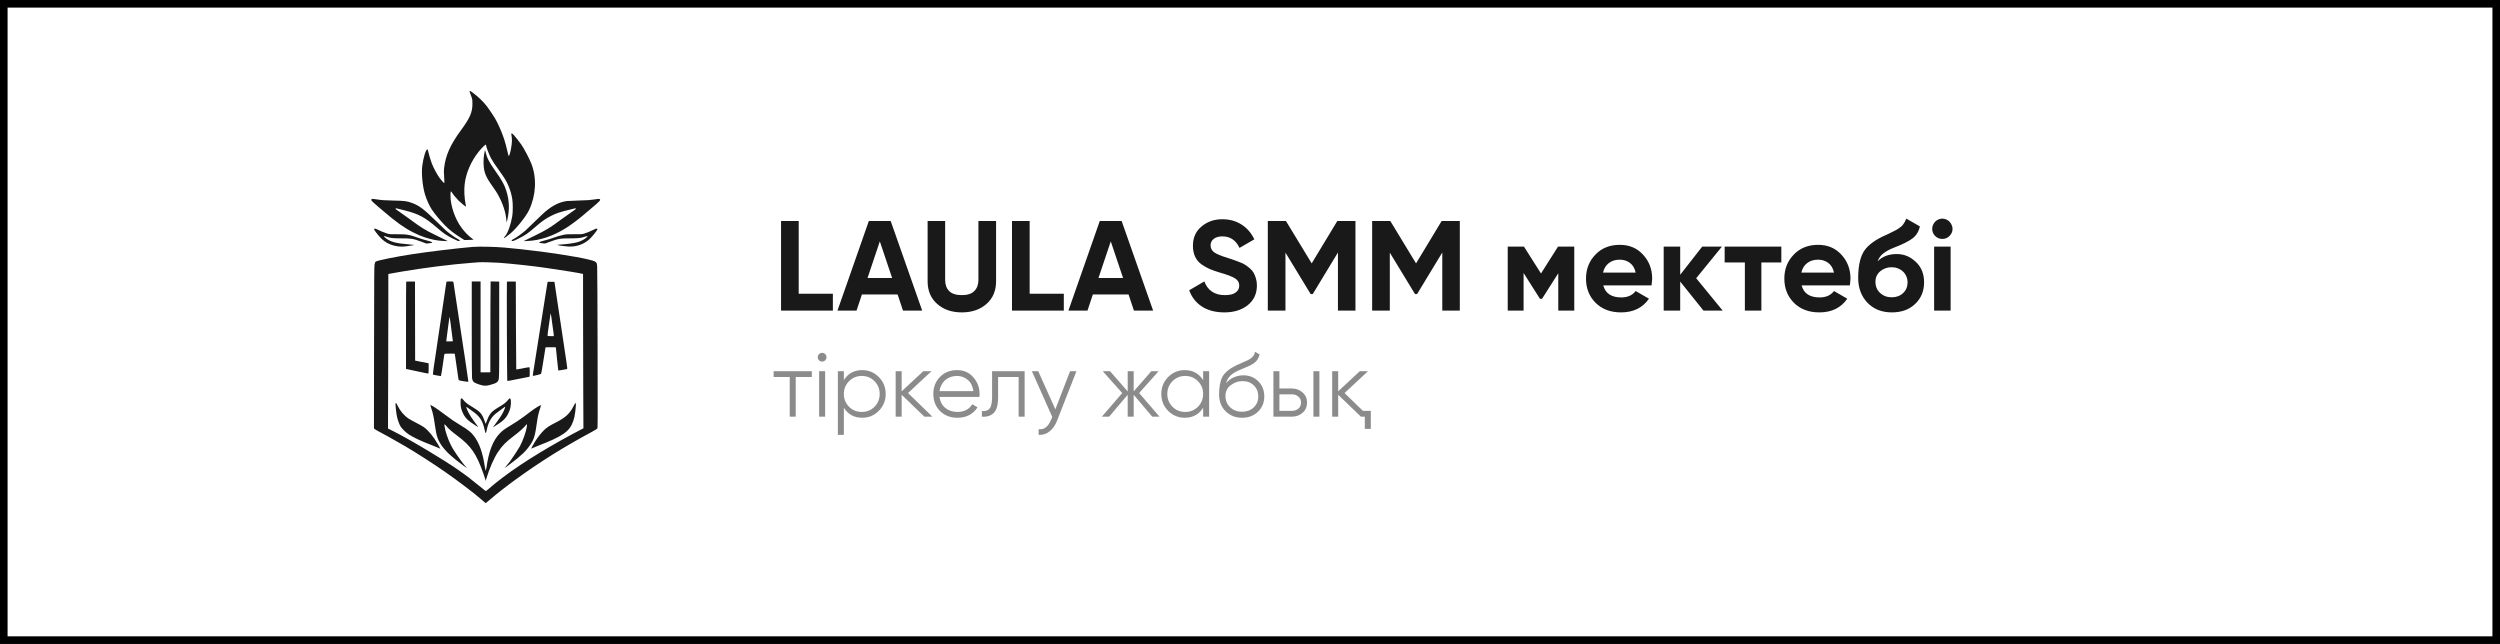 <?xml version="1.0" encoding="UTF-8"?> <svg xmlns="http://www.w3.org/2000/svg" width="330" height="85" viewBox="0 0 330 85" fill="none"><rect x="0" y="0" width="330" height="85" fill="#808080" stroke="none"/><rect x="0.5" y="0.5" width="329" height="84" fill="white" stroke="black"></rect><path d="M105.429 38.77H109.939V41H103.098V29.176H105.429V38.77ZM119.195 41L118.485 38.872H113.772L113.063 41H110.546L114.685 29.176H117.573L121.729 41H119.195ZM114.516 36.693H117.759L116.137 31.861L114.516 36.693ZM126.956 41.236C125.638 41.236 124.557 40.865 123.712 40.122C122.868 39.378 122.445 38.382 122.445 37.132V29.176H124.76V36.946C124.76 37.565 124.934 38.055 125.283 38.416C125.644 38.776 126.201 38.956 126.956 38.956C127.71 38.956 128.262 38.776 128.611 38.416C128.971 38.055 129.151 37.565 129.151 36.946V29.176H131.483V37.132C131.483 38.382 131.06 39.378 130.216 40.122C129.371 40.865 128.284 41.236 126.956 41.236ZM135.914 38.77H140.424V41H133.583V29.176H135.914V38.77ZM149.679 41L148.97 38.872H144.257L143.548 41H141.031L145.169 29.176H148.058L152.213 41H149.679ZM145 36.693H148.244L146.622 31.861L145 36.693ZM161.621 41.236C160.439 41.236 159.448 40.977 158.648 40.459C157.86 39.941 157.303 39.226 156.976 38.314L158.969 37.149C159.431 38.354 160.338 38.956 161.689 38.956C162.342 38.956 162.821 38.838 163.125 38.601C163.429 38.365 163.581 38.066 163.581 37.706C163.581 37.289 163.395 36.968 163.023 36.743C162.652 36.507 161.987 36.253 161.03 35.983C160.501 35.825 160.05 35.668 159.679 35.51C159.318 35.352 158.952 35.144 158.581 34.885C157.838 34.333 157.466 33.523 157.466 32.453C157.466 31.372 157.843 30.521 158.598 29.902C159.352 29.26 160.27 28.939 161.351 28.939C162.308 28.939 163.147 29.17 163.868 29.632C164.6 30.093 165.169 30.747 165.574 31.591L163.615 32.723C163.142 31.709 162.387 31.203 161.351 31.203C160.867 31.203 160.484 31.315 160.202 31.541C159.932 31.755 159.797 32.036 159.797 32.385C159.797 32.757 159.949 33.061 160.253 33.297C160.591 33.534 161.188 33.782 162.044 34.041L162.854 34.311C162.945 34.333 163.052 34.373 163.175 34.429C163.311 34.474 163.457 34.53 163.615 34.598C163.952 34.722 164.2 34.84 164.358 34.953C164.538 35.065 164.741 35.217 164.966 35.409C165.191 35.6 165.36 35.797 165.473 36C165.597 36.203 165.698 36.45 165.777 36.743C165.867 37.025 165.912 37.334 165.912 37.672C165.912 38.765 165.512 39.632 164.713 40.274C163.913 40.916 162.883 41.236 161.621 41.236ZM178.921 29.176V41H176.607V33.331L173.279 38.821H173.009L169.681 33.348V41H167.35V29.176H169.748L173.144 34.767L176.522 29.176H178.921ZM192.695 29.176V41H190.381V33.331L187.053 38.821H186.783L183.455 33.348V41H181.124V29.176H183.523L186.918 34.767L190.296 29.176H192.695ZM207.804 32.554V41H205.692V36.068L203.547 39.446H203.277L201.114 36.034V41H199.02V32.554H201.165L203.412 36.101L205.658 32.554H207.804ZM211.633 37.672C211.914 38.731 212.708 39.26 214.015 39.26C214.848 39.26 215.479 38.979 215.907 38.416L217.663 39.429C216.83 40.634 215.602 41.236 213.981 41.236C212.584 41.236 211.464 40.814 210.619 39.97C209.775 39.125 209.352 38.061 209.352 36.777C209.352 35.516 209.769 34.457 210.602 33.601C211.425 32.745 212.494 32.318 213.812 32.318C215.062 32.318 216.081 32.745 216.869 33.601C217.68 34.468 218.086 35.527 218.086 36.777C218.086 36.923 218.074 37.07 218.052 37.216C218.041 37.363 218.024 37.515 218.001 37.672H211.633ZM215.907 35.983C215.783 35.409 215.529 34.981 215.146 34.699C214.763 34.418 214.319 34.277 213.812 34.277C213.226 34.277 212.742 34.429 212.359 34.733C211.976 35.026 211.723 35.443 211.599 35.983H215.907ZM227.394 41H224.86L221.786 37.166V41H219.607V32.554H221.786V36.27L224.691 32.554H227.293L223.897 36.726L227.394 41ZM235.137 32.554V34.649H232.502V41H230.323V34.649H227.654V32.554H235.137ZM237.812 37.672C238.094 38.731 238.887 39.26 240.194 39.26C241.027 39.26 241.658 38.979 242.086 38.416L243.842 39.429C243.009 40.634 241.782 41.236 240.16 41.236C238.764 41.236 237.643 40.814 236.798 39.97C235.954 39.125 235.532 38.061 235.532 36.777C235.532 35.516 235.948 34.457 236.782 33.601C237.604 32.745 238.673 32.318 239.991 32.318C241.241 32.318 242.26 32.745 243.048 33.601C243.859 34.468 244.265 35.527 244.265 36.777C244.265 36.923 244.253 37.07 244.231 37.216C244.22 37.363 244.203 37.515 244.18 37.672H237.812ZM242.086 35.983C241.962 35.409 241.708 34.981 241.326 34.699C240.943 34.418 240.498 34.277 239.991 34.277C239.405 34.277 238.921 34.429 238.538 34.733C238.155 35.026 237.902 35.443 237.778 35.983H242.086ZM249.723 41.236C248.394 41.236 247.319 40.809 246.497 39.953C245.686 39.097 245.281 38.01 245.281 36.693C245.281 35.262 245.495 34.153 245.923 33.365C246.339 32.577 247.201 31.861 248.507 31.22C248.597 31.174 248.71 31.124 248.845 31.068C248.98 31 249.138 30.927 249.318 30.848L250.027 30.493C250.095 30.459 250.174 30.42 250.264 30.375C250.354 30.319 250.455 30.257 250.568 30.189C250.714 30.099 250.838 30.009 250.939 29.919C251.052 29.829 251.142 29.733 251.21 29.632C251.289 29.53 251.362 29.418 251.429 29.294C251.497 29.17 251.564 29.024 251.632 28.855L253.423 29.885C253.276 30.572 252.944 31.107 252.426 31.49C251.897 31.873 251.131 32.256 250.129 32.639C249.768 32.774 249.459 32.914 249.2 33.061C248.952 33.196 248.738 33.337 248.558 33.483C248.378 33.63 248.231 33.787 248.119 33.956C248.006 34.114 247.916 34.294 247.848 34.497C248.468 33.855 249.312 33.534 250.382 33.534C251.328 33.534 252.161 33.877 252.882 34.564C253.614 35.24 253.98 36.141 253.98 37.267C253.98 38.427 253.586 39.378 252.798 40.122C252.021 40.865 250.996 41.236 249.723 41.236ZM249.689 35.274C249.126 35.274 248.631 35.448 248.203 35.797C247.775 36.158 247.561 36.625 247.561 37.199C247.561 37.796 247.764 38.286 248.169 38.669C248.586 39.052 249.098 39.243 249.706 39.243C250.314 39.243 250.816 39.057 251.21 38.686C251.604 38.314 251.801 37.841 251.801 37.267C251.801 36.985 251.745 36.721 251.632 36.473C251.531 36.225 251.384 36.017 251.193 35.848C251.013 35.668 250.793 35.527 250.534 35.426C250.275 35.324 249.994 35.274 249.689 35.274ZM256.385 31.541C256.025 31.541 255.709 31.411 255.439 31.152C255.18 30.882 255.051 30.566 255.051 30.206C255.051 30.026 255.084 29.857 255.152 29.699C255.231 29.53 255.327 29.384 255.439 29.26C255.563 29.136 255.704 29.041 255.862 28.973C256.03 28.894 256.205 28.855 256.385 28.855C256.565 28.855 256.74 28.894 256.909 28.973C257.078 29.041 257.218 29.136 257.331 29.26C257.455 29.384 257.551 29.53 257.618 29.699C257.697 29.857 257.737 30.026 257.737 30.206C257.737 30.566 257.601 30.882 257.331 31.152C257.072 31.411 256.757 31.541 256.385 31.541ZM255.304 41V32.554H257.483V41H255.304Z" fill="#191919"></path><path opacity="0.5" d="M107.16 49V49.768H105.036V55H104.244V49.768H102.12V49H107.16ZM108.929 47.56C108.817 47.672 108.681 47.728 108.521 47.728C108.361 47.728 108.225 47.672 108.113 47.56C108.001 47.448 107.945 47.312 107.945 47.152C107.945 46.992 108.001 46.856 108.113 46.744C108.225 46.632 108.361 46.576 108.521 46.576C108.681 46.576 108.817 46.632 108.929 46.744C109.041 46.856 109.097 46.992 109.097 47.152C109.097 47.312 109.041 47.448 108.929 47.56ZM108.125 55V49H108.917V55H108.125ZM113.814 48.856C114.67 48.856 115.398 49.16 115.998 49.768C116.606 50.376 116.91 51.12 116.91 52C116.91 52.88 116.606 53.624 115.998 54.232C115.398 54.84 114.67 55.144 113.814 55.144C112.75 55.144 111.942 54.704 111.39 53.824V57.4H110.598V49H111.39V50.176C111.942 49.296 112.75 48.856 113.814 48.856ZM112.074 53.692C112.53 54.148 113.09 54.376 113.754 54.376C114.418 54.376 114.978 54.148 115.434 53.692C115.89 53.228 116.118 52.664 116.118 52C116.118 51.336 115.89 50.776 115.434 50.32C114.978 49.856 114.418 49.624 113.754 49.624C113.09 49.624 112.53 49.856 112.074 50.32C111.618 50.776 111.39 51.336 111.39 52C111.39 52.664 111.618 53.228 112.074 53.692ZM123.075 55H122.019L119.019 52.108V55H118.227V49H119.019V51.652L121.875 49H122.955L119.859 51.88L123.075 55ZM126.331 48.856C127.227 48.856 127.943 49.172 128.479 49.804C129.031 50.428 129.307 51.168 129.307 52.024C129.307 52.064 129.303 52.116 129.295 52.18C129.295 52.244 129.291 52.316 129.283 52.396H124.015C124.095 53.004 124.351 53.488 124.783 53.848C125.215 54.2 125.755 54.376 126.403 54.376C126.859 54.376 127.251 54.284 127.579 54.1C127.915 53.908 128.167 53.66 128.335 53.356L129.031 53.764C128.767 54.196 128.407 54.536 127.951 54.784C127.495 55.024 126.975 55.144 126.391 55.144C125.447 55.144 124.679 54.848 124.087 54.256C123.495 53.664 123.199 52.912 123.199 52C123.199 51.096 123.491 50.348 124.075 49.756C124.659 49.156 125.411 48.856 126.331 48.856ZM126.331 49.624C126.019 49.624 125.731 49.672 125.467 49.768C125.203 49.864 124.967 50 124.759 50.176C124.559 50.352 124.395 50.564 124.267 50.812C124.139 51.06 124.055 51.332 124.015 51.628H128.491C128.403 50.988 128.159 50.496 127.759 50.152C127.343 49.8 126.867 49.624 126.331 49.624ZM135.252 49V55H134.46V49.768H131.748V52.444C131.748 53.452 131.556 54.14 131.172 54.508C130.796 54.884 130.276 55.048 129.612 55V54.256C130.068 54.304 130.404 54.196 130.62 53.932C130.844 53.668 130.956 53.172 130.956 52.444V49H135.252ZM141.25 49H142.09L139.522 55.552C139.29 56.152 138.958 56.62 138.526 56.956C138.102 57.292 137.626 57.44 137.098 57.4V56.656C137.818 56.744 138.366 56.328 138.742 55.408L138.898 55.036L136.21 49H137.05L139.306 54.028L141.25 49ZM153.055 55H152.095L149.647 52.108V55H148.855V52.108L146.407 55H145.447L148.135 51.88L145.567 49H146.527L148.855 51.664V49H149.647V51.664L151.975 49H152.935L150.367 51.88L153.055 55ZM158.812 49H159.605V55H158.812V53.824C158.261 54.704 157.453 55.144 156.389 55.144C155.533 55.144 154.801 54.84 154.193 54.232C153.593 53.624 153.293 52.88 153.293 52C153.293 51.128 153.593 50.384 154.193 49.768C154.801 49.16 155.533 48.856 156.389 48.856C157.453 48.856 158.261 49.296 158.812 50.176V49ZM154.769 53.692C155.225 54.148 155.785 54.376 156.449 54.376C157.113 54.376 157.673 54.148 158.129 53.692C158.585 53.228 158.812 52.664 158.812 52C158.812 51.336 158.585 50.776 158.129 50.32C157.673 49.856 157.113 49.624 156.449 49.624C155.785 49.624 155.225 49.856 154.769 50.32C154.313 50.776 154.085 51.336 154.085 52C154.085 52.664 154.313 53.228 154.769 53.692ZM163.945 55.144C163.089 55.144 162.369 54.86 161.785 54.292C161.209 53.716 160.921 52.972 160.921 52.06C160.921 51.036 161.073 50.252 161.377 49.708C161.681 49.156 162.297 48.656 163.225 48.208C163.313 48.168 163.413 48.124 163.525 48.076C163.645 48.02 163.777 47.96 163.921 47.896C164.201 47.784 164.421 47.688 164.581 47.608C164.701 47.552 164.821 47.488 164.941 47.416C165.069 47.336 165.185 47.248 165.289 47.152C165.393 47.056 165.477 46.948 165.541 46.828C165.605 46.7 165.637 46.564 165.637 46.42L166.261 46.78C166.221 46.98 166.157 47.16 166.069 47.32C165.973 47.488 165.873 47.624 165.769 47.728C165.673 47.832 165.517 47.948 165.301 48.076C165.197 48.14 165.105 48.192 165.025 48.232C164.945 48.272 164.873 48.308 164.809 48.34L164.209 48.592L163.645 48.832C163.365 48.952 163.125 49.072 162.925 49.192C162.725 49.312 162.553 49.444 162.409 49.588C162.273 49.724 162.157 49.876 162.061 50.044C161.973 50.204 161.901 50.388 161.845 50.596C162.117 50.236 162.461 49.972 162.877 49.804C163.293 49.628 163.705 49.54 164.113 49.54C164.913 49.54 165.573 49.804 166.093 50.332C166.621 50.852 166.885 51.52 166.885 52.336C166.885 53.144 166.605 53.816 166.045 54.352C165.493 54.88 164.793 55.144 163.945 55.144ZM163.945 54.352C164.569 54.352 165.081 54.164 165.481 53.788C165.889 53.404 166.093 52.92 166.093 52.336C166.093 51.744 165.901 51.26 165.517 50.884C165.141 50.5 164.637 50.308 164.005 50.308C163.437 50.308 162.921 50.488 162.457 50.848C161.993 51.192 161.761 51.664 161.761 52.264C161.761 52.872 161.969 53.372 162.385 53.764C162.801 54.156 163.321 54.352 163.945 54.352ZM170.526 51.28C171.078 51.28 171.55 51.456 171.942 51.808C172.334 52.152 172.53 52.596 172.53 53.14C172.53 53.692 172.334 54.14 171.942 54.484C171.566 54.828 171.094 55 170.526 55H168.09V49H168.882V51.28H170.526ZM173.37 49H174.162V55H173.37V49ZM170.526 54.232C170.862 54.232 171.146 54.136 171.378 53.944C171.618 53.744 171.738 53.476 171.738 53.14C171.738 52.804 171.618 52.54 171.378 52.348C171.146 52.148 170.862 52.048 170.526 52.048H168.882V54.232H170.526ZM179.904 54.232H180.948V56.608H180.156V55H179.64L176.64 52.108V55H175.848V49H176.64V51.652L179.496 49H180.576L177.48 51.88L179.904 54.232Z" fill="#191919"></path><path fill-rule="evenodd" clip-rule="evenodd" d="M61.979 12.062C61.979 12.1 62.019 12.22 62.068 12.33C62.116 12.44 62.202 12.676 62.259 12.854C62.352 13.148 62.362 13.228 62.362 13.707C62.361 14.81 62.032 15.575 60.886 17.134C59.447 19.092 58.815 20.498 58.623 22.173C58.58 22.545 58.583 22.746 58.648 23.779C58.664 24.042 58.659 24.171 58.634 24.171C58.595 24.171 58.25 23.79 58.056 23.533C57.706 23.068 57.204 22.13 56.973 21.509C56.82 21.098 56.563 20.227 56.508 19.933C56.476 19.761 56.456 19.723 56.397 19.723C56.212 19.723 55.875 20.831 55.739 21.884C55.61 22.886 55.771 24.577 56.099 25.666C56.302 26.341 56.687 27.194 56.995 27.652C57.424 28.29 58.193 29.211 58.791 29.804C59.375 30.383 59.938 30.82 60.841 31.396L61.288 31.681L61.606 31.681C61.781 31.681 62.058 31.67 62.221 31.658L62.519 31.634L62.24 31.427C61.814 31.109 61.313 30.592 60.931 30.077C60.071 28.917 59.464 27.165 59.464 25.842C59.464 25.223 59.496 25.147 59.65 25.401C59.813 25.671 60.217 26.162 60.541 26.487C60.832 26.777 61.437 27.27 61.504 27.27C61.517 27.27 61.498 27.126 61.462 26.951C61.289 26.115 61.242 25.057 61.342 24.251C61.522 22.796 62.202 21.244 63.208 19.996C63.54 19.583 64.078 19.053 64.131 19.086C64.151 19.098 64.167 19.148 64.167 19.198C64.167 19.384 64.558 20.404 64.815 20.89C64.991 21.221 65.395 21.832 65.864 22.476C66.601 23.486 66.862 23.92 67.14 24.59C67.379 25.17 67.511 25.634 67.618 26.272C67.709 26.82 67.709 27.968 67.618 28.527C67.441 29.616 67.025 30.786 66.683 31.152C66.573 31.271 66.484 31.422 66.51 31.448C66.534 31.472 67.056 31.091 67.401 30.799C68.194 30.128 69.449 28.548 69.833 27.738C70.759 25.787 70.875 23.495 70.144 21.619C69.874 20.927 69.176 19.601 68.801 19.067C68.537 18.692 68.031 18.05 67.818 17.819C67.59 17.573 67.464 17.537 67.497 17.727C67.612 18.386 67.605 18.747 67.463 19.577C67.374 20.091 67.223 20.598 67.157 20.598C67.141 20.598 67.1 20.479 67.067 20.334C66.859 19.432 66.659 18.675 66.55 18.374C66.48 18.183 66.398 17.954 66.366 17.863C66.112 17.143 65.671 16.18 65.321 15.585C65.1 15.208 64.519 14.353 64.246 14.002C63.771 13.392 63.128 12.775 62.403 12.235C62.065 11.983 61.979 11.948 61.979 12.062ZM64.009 19.832C63.997 19.862 63.952 20.1 63.907 20.361C63.848 20.709 63.827 20.985 63.827 21.4C63.827 22.537 64.043 23.192 64.763 24.233C64.946 24.499 65.224 24.901 65.379 25.127C66.073 26.135 66.681 27.66 66.794 28.678C66.816 28.876 66.846 29.112 66.86 29.202L66.886 29.366L66.966 29.02C67.273 27.695 67.235 26.486 66.846 25.228C66.587 24.39 66.267 23.809 65.373 22.55C64.565 21.414 64.272 20.841 64.092 20.051C64.058 19.901 64.021 19.802 64.009 19.832ZM49.044 26.293C49.02 26.317 49 26.364 49 26.397C49 26.471 49.325 26.789 49.839 27.219C50.049 27.395 50.383 27.678 50.58 27.847C52.285 29.308 53.342 30.065 54.505 30.658C55.154 30.988 55.528 31.148 56.085 31.332C56.982 31.629 57.77 31.78 58.583 31.811L59.117 31.831L58.68 31.616C58.439 31.497 57.873 31.22 57.421 30.999C56.082 30.347 55.612 30.054 54.081 28.921C53.623 28.581 53.031 28.159 52.766 27.984C52.252 27.643 52.188 27.588 52.228 27.523C52.258 27.474 52.18 27.459 53.289 27.739C55.293 28.244 56.046 28.646 57.753 30.115C58.595 30.84 58.908 31.052 59.797 31.501C60.291 31.75 60.481 31.828 60.568 31.82C60.642 31.813 60.688 31.787 60.696 31.748C60.704 31.703 60.62 31.641 60.386 31.52C60.053 31.348 59.306 30.812 58.862 30.429C58.722 30.307 58.131 29.739 57.549 29.167C55.986 27.627 55.312 27.122 54.371 26.784C53.684 26.537 53.452 26.508 51.862 26.47C50.7 26.442 50.428 26.425 49.901 26.343C49.211 26.237 49.106 26.231 49.044 26.293ZM78.312 26.344C77.87 26.416 77.562 26.436 76.417 26.467C75.665 26.487 74.94 26.519 74.806 26.538C73.845 26.677 72.976 27.104 72.005 27.913C71.795 28.088 71.171 28.676 70.62 29.219C70.068 29.763 69.502 30.307 69.362 30.429C68.914 30.818 68.131 31.382 67.849 31.52C67.561 31.66 67.516 31.699 67.546 31.778C67.586 31.883 67.796 31.818 68.401 31.515C69.322 31.055 69.687 30.806 70.565 30.04C71.528 29.201 72.062 28.826 72.825 28.455C73.454 28.15 73.883 28.004 74.936 27.738C76.046 27.457 76.016 27.462 76.016 27.55C76.016 27.599 75.854 27.726 75.46 27.987C75.154 28.189 74.534 28.629 74.083 28.965C72.6 30.068 72.162 30.337 70.621 31.09C70.069 31.36 69.502 31.637 69.362 31.706L69.107 31.831L69.635 31.811C71.256 31.749 73.018 31.158 74.68 30.117C75.343 29.701 76.245 29.035 76.922 28.46C77.075 28.33 77.545 27.933 77.966 27.578C79.188 26.548 79.308 26.421 79.18 26.293C79.119 26.232 78.925 26.243 78.312 26.344ZM49.422 30.207C49.35 30.279 49.375 30.335 49.622 30.66C50.174 31.386 50.564 31.76 51.073 32.051C51.617 32.362 52.368 32.556 53.026 32.556C53.344 32.556 54.122 32.459 54.542 32.368C54.739 32.325 54.728 32.323 53.982 32.259C53.035 32.179 52.508 32.104 52.062 31.987C51.59 31.863 51.084 31.609 50.828 31.367C50.629 31.18 50.626 31.173 50.723 31.172C50.779 31.171 50.943 31.213 51.088 31.265C51.539 31.425 51.883 31.462 52.92 31.462C54.309 31.462 54.54 31.501 55.654 31.916L56.273 32.148L56.637 32.114C56.995 32.08 57.107 32.042 57.037 31.977C56.974 31.919 56.583 31.791 56.188 31.698C55.974 31.648 55.553 31.518 55.253 31.41C54.026 30.971 53.695 30.913 52.427 30.919C51.441 30.923 51.419 30.922 51.096 30.826C50.799 30.738 49.983 30.402 49.893 30.331C49.873 30.315 49.771 30.268 49.667 30.227C49.498 30.16 49.471 30.158 49.422 30.207ZM78.677 30.179C78.647 30.189 78.451 30.279 78.24 30.377C77.686 30.638 77.481 30.721 77.121 30.828C76.806 30.922 76.78 30.923 75.797 30.918C74.916 30.914 74.75 30.922 74.43 30.988C73.941 31.088 73.516 31.212 72.988 31.408C72.747 31.498 72.324 31.628 72.047 31.697C71.039 31.948 70.92 32.056 71.588 32.113L71.95 32.144L72.388 31.983C73.692 31.502 73.914 31.462 75.291 31.462C76.342 31.462 76.684 31.425 77.136 31.265C77.281 31.213 77.445 31.171 77.501 31.172C77.598 31.173 77.594 31.18 77.396 31.367C77.14 31.609 76.634 31.863 76.161 31.987C75.674 32.115 74.847 32.225 73.905 32.286C73.697 32.3 73.55 32.324 73.577 32.339C73.677 32.394 74.62 32.528 75.036 32.547C76.077 32.593 77.058 32.252 77.799 31.586C78.14 31.279 78.859 30.382 78.859 30.264C78.859 30.21 78.743 30.156 78.677 30.179ZM62.362 32.597C60.25 32.778 56.652 33.211 54.396 33.556C52.388 33.862 49.962 34.349 49.659 34.505C49.521 34.576 49.507 34.602 49.443 34.889C49.396 35.094 49.387 36.596 49.375 45.836L49.361 56.546L49.451 56.628C49.5 56.673 49.62 56.751 49.717 56.801C50.529 57.221 52.266 58.191 53.484 58.904C54.963 59.77 57.281 61.261 58.797 62.322C60.483 63.503 62.618 65.119 63.348 65.766C63.702 66.081 64 66.338 64.06 66.38C64.117 66.42 64.184 66.374 64.61 66.003C65.455 65.268 66.848 64.176 68.031 63.321C71.434 60.862 74.38 59.022 78.195 56.968C78.545 56.78 78.813 56.612 78.848 56.559C78.902 56.475 78.905 55.632 78.882 46.053C78.869 40.324 78.844 35.443 78.827 35.206C78.792 34.711 78.753 34.628 78.493 34.499C78.226 34.367 77.291 34.144 76.088 33.927C75.578 33.835 75.236 33.778 74.43 33.65C74.169 33.609 73.857 33.56 73.737 33.541C71.977 33.263 68.826 32.883 66.646 32.685C65.313 32.565 63.242 32.522 62.362 32.597ZM65.898 34.687C67.654 34.816 70.668 35.146 72.078 35.365C72.208 35.385 72.594 35.442 72.935 35.491C74.584 35.729 76.473 36.041 76.827 36.133L76.963 36.168L76.964 41.043C76.964 43.724 76.975 48.308 76.988 51.228L77.012 56.539L76.742 56.675C76.268 56.913 74.93 57.634 74.12 58.087C69.998 60.392 66.789 62.539 64.562 64.483C64.349 64.669 64.154 64.822 64.131 64.822C64.107 64.822 63.765 64.554 63.371 64.227C61.364 62.563 59.776 61.468 56.636 59.582C54.678 58.407 53.06 57.494 51.885 56.901L51.215 56.564L51.238 49.764C51.25 46.025 51.26 41.437 51.26 39.569V36.173L51.434 36.133C51.617 36.091 51.772 36.063 53.102 35.838C53.942 35.695 54.191 35.656 55.307 35.492C56.855 35.265 58.354 35.075 60.083 34.888C60.736 34.817 61.56 34.743 62.289 34.689C62.69 34.659 63.1 34.629 63.2 34.62C63.538 34.593 65.163 34.633 65.898 34.687ZM53.619 37.173C53.605 37.187 53.594 39.786 53.594 42.948V48.697L53.967 48.777C54.173 48.822 54.489 48.89 54.669 48.929C55.039 49.01 55.667 49.144 56.181 49.252C56.447 49.308 56.532 49.314 56.554 49.28C56.569 49.256 56.582 48.948 56.583 48.596L56.583 47.957L55.69 47.779L54.797 47.6L54.788 42.384L54.779 37.168L54.211 37.158C53.899 37.153 53.633 37.16 53.619 37.173ZM58.935 37.196C58.926 37.221 58.878 37.528 58.827 37.879C58.735 38.514 58.62 39.296 58.406 40.723C58.345 41.134 58.271 41.634 58.242 41.835C58.213 42.035 58.157 42.413 58.118 42.673C58.078 42.934 58.02 43.328 57.987 43.548C57.955 43.769 57.888 44.22 57.838 44.551C57.788 44.882 57.733 45.259 57.715 45.389C57.697 45.52 57.64 45.905 57.588 46.246C57.277 48.285 57.158 49.121 57.153 49.289L57.148 49.452L57.668 49.56C57.954 49.619 58.197 49.658 58.208 49.647C58.22 49.635 58.269 49.358 58.318 49.03C58.367 48.702 58.441 48.212 58.481 47.941C58.522 47.671 58.571 47.326 58.59 47.176C58.648 46.72 58.65 46.713 58.789 46.691C58.857 46.68 59.164 46.674 59.471 46.677L60.028 46.684L60.073 46.994C60.098 47.164 60.143 47.476 60.174 47.686C60.327 48.727 60.458 49.628 60.491 49.874C60.511 50.024 60.547 50.167 60.57 50.19C60.619 50.241 61.767 50.427 61.804 50.391C61.832 50.363 61.811 50.206 61.522 48.288C61.45 47.807 61.376 47.306 61.357 47.176C61.339 47.046 61.308 46.84 61.288 46.72C61.268 46.6 61.218 46.28 61.178 46.009C61.138 45.739 60.99 44.754 60.849 43.822C60.485 41.414 60.486 41.42 60.447 41.178C60.428 41.058 60.387 40.788 60.356 40.577C60.325 40.366 60.283 40.096 60.264 39.975C60.244 39.855 60.171 39.371 60.102 38.9C60.032 38.429 59.958 37.945 59.939 37.824C59.919 37.704 59.893 37.532 59.881 37.442C59.839 37.13 59.873 37.15 59.387 37.15C59.071 37.15 58.947 37.162 58.935 37.196ZM62.271 43.412C62.271 47.547 62.284 49.752 62.309 49.906C62.388 50.395 62.509 50.503 63.258 50.755C63.937 50.983 64.282 50.967 65.184 50.661C65.476 50.562 65.673 50.43 65.748 50.282C65.901 49.98 65.898 50.086 65.898 43.475V37.168L65.33 37.158L64.762 37.148L64.737 40.294C64.723 42.023 64.719 44.678 64.727 46.193C64.736 47.707 64.734 48.991 64.724 49.045L64.705 49.145H64.071H63.437V43.147V37.15H62.854H62.271L62.271 43.412ZM66.913 37.207C66.877 37.301 66.923 50.239 66.96 50.272C66.978 50.288 67.148 50.27 67.338 50.233C67.529 50.195 68.152 50.073 68.724 49.962C69.295 49.85 69.8 49.75 69.845 49.739C69.926 49.72 69.927 49.713 69.927 49.106C69.927 48.769 69.912 48.483 69.894 48.472C69.876 48.461 69.692 48.485 69.484 48.526C69.276 48.566 68.895 48.64 68.637 48.691C68.379 48.742 68.158 48.773 68.145 48.76C68.133 48.748 68.114 46.134 68.104 42.953L68.086 37.168L67.511 37.158C67.008 37.149 66.933 37.155 66.913 37.207ZM72.279 37.231C72.263 37.274 72.157 37.932 72.074 38.496C72.055 38.626 71.992 39.028 71.933 39.39C71.875 39.752 71.784 40.319 71.733 40.65C71.681 40.981 71.615 41.399 71.586 41.58C71.557 41.76 71.499 42.121 71.458 42.382C71.416 42.642 71.359 43.003 71.33 43.184C71.301 43.364 71.235 43.783 71.184 44.113C71.132 44.444 71.033 45.068 70.964 45.499C70.894 45.93 70.822 46.389 70.802 46.52C70.75 46.859 70.52 48.317 70.474 48.598C70.453 48.728 70.411 48.98 70.382 49.158C70.314 49.564 70.315 49.619 70.383 49.619C70.501 49.619 71.37 49.394 71.41 49.352C71.446 49.315 71.517 48.948 71.642 48.142C71.658 48.042 71.746 47.495 71.838 46.927C71.93 46.359 72.005 45.878 72.005 45.86C72.005 45.839 72.28 45.829 72.689 45.835L73.372 45.845L73.416 46.283C73.441 46.523 73.485 46.974 73.516 47.285C73.597 48.125 73.681 48.901 73.692 48.91C73.705 48.921 74.723 48.754 74.81 48.726C74.906 48.696 74.905 48.675 74.791 47.923C74.739 47.582 74.683 47.205 74.667 47.085C74.622 46.75 74.286 44.502 74.193 43.913C74.174 43.793 74.1 43.3 74.028 42.819C73.89 41.896 73.863 41.718 73.479 39.173C73.346 38.291 73.226 37.487 73.213 37.387L73.19 37.205L72.743 37.194C72.405 37.187 72.291 37.196 72.279 37.231ZM72.78 41.862C72.814 42.108 72.884 42.62 72.935 43.001C72.986 43.382 73.043 43.794 73.063 43.916C73.083 44.038 73.099 44.19 73.099 44.253V44.369H72.697C72.391 44.369 72.29 44.357 72.275 44.319C72.256 44.27 72.345 43.6 72.551 42.238C72.612 41.838 72.661 41.489 72.661 41.463C72.661 41.437 72.674 41.416 72.69 41.416C72.706 41.416 72.746 41.617 72.78 41.862ZM59.497 42.819C59.56 43.34 59.628 43.874 59.646 44.004C59.665 44.134 59.698 44.397 59.719 44.587C59.74 44.778 59.766 44.962 59.777 44.998C59.795 45.056 59.758 45.061 59.352 45.061H58.908L58.934 44.815C58.948 44.68 59.023 44.093 59.102 43.512C59.18 42.93 59.263 42.31 59.286 42.133C59.309 41.957 59.34 41.825 59.355 41.842C59.369 41.858 59.433 42.298 59.497 42.819ZM60.844 52.632C60.807 52.677 60.795 52.816 60.796 53.17C60.798 53.717 60.867 54.026 61.1 54.522C61.413 55.191 61.787 55.552 62.845 56.213C63.01 56.316 63.146 56.393 63.146 56.385C63.146 56.376 62.951 56.109 62.713 55.792C62.272 55.203 62.082 54.915 61.835 54.454C61.678 54.163 61.52 53.748 61.553 53.715C61.564 53.703 61.669 53.767 61.786 53.856C61.902 53.946 62.153 54.126 62.344 54.258C63.319 54.93 63.723 55.544 63.968 56.723C64.015 56.951 64.063 57.147 64.075 57.159C64.127 57.211 64.198 57.047 64.256 56.746C64.43 55.827 64.793 55.148 65.381 54.639C65.505 54.532 65.823 54.293 66.088 54.108C66.353 53.923 66.58 53.756 66.592 53.737C66.604 53.718 66.635 53.702 66.662 53.702C66.697 53.702 66.688 53.762 66.624 53.939C66.442 54.441 66.136 54.956 65.564 55.725C65.064 56.397 65.046 56.424 65.118 56.38C66.341 55.642 66.746 55.273 67.082 54.595C67.319 54.118 67.412 53.775 67.435 53.301C67.456 52.869 67.422 52.652 67.325 52.593C67.269 52.56 67.24 52.576 67.144 52.698C66.786 53.147 66.638 53.263 65.716 53.815C64.879 54.317 64.577 54.676 64.277 55.526C64.192 55.768 64.115 55.96 64.108 55.952C64.1 55.944 64.029 55.755 63.95 55.532C63.619 54.59 63.391 54.339 62.248 53.654C61.661 53.303 61.43 53.121 61.198 52.83C60.984 52.562 60.928 52.531 60.844 52.632ZM52.216 53.237C52.164 53.3 52.294 54.516 52.406 55.015C52.509 55.473 52.697 55.987 52.868 56.279C53.036 56.566 53.546 57.069 53.926 57.321C54.548 57.735 55.563 58.215 56.841 58.699C57.171 58.824 57.594 58.997 57.783 59.085C57.972 59.172 58.129 59.24 58.133 59.235C58.137 59.23 57.991 58.966 57.808 58.65C57.206 57.606 56.541 56.8 55.92 56.363C55.774 56.26 55.343 56.018 54.964 55.825C54.585 55.633 54.127 55.378 53.947 55.26C53.334 54.858 52.845 54.282 52.476 53.529C52.385 53.343 52.298 53.191 52.282 53.191C52.267 53.191 52.237 53.212 52.216 53.237ZM75.733 53.566C75.216 54.606 74.641 55.135 73.299 55.806C72.509 56.201 72.164 56.431 71.755 56.834C71.429 57.156 70.95 57.767 70.667 58.223C70.492 58.505 70.109 59.19 70.109 59.222C70.109 59.234 70.204 59.197 70.319 59.139C70.434 59.081 70.75 58.949 71.021 58.844C74.289 57.585 75.198 56.95 75.662 55.598C75.81 55.167 75.863 54.922 75.942 54.308C76.029 53.629 76.039 53.191 75.967 53.191C75.941 53.191 75.836 53.36 75.733 53.566ZM56.802 53.504C56.802 53.516 56.849 53.66 56.907 53.823C57.139 54.483 57.251 54.994 57.406 56.108C57.616 57.622 57.8 58.145 58.419 58.979C58.814 59.51 59.39 60.075 60.16 60.685C60.862 61.241 61.616 61.806 61.633 61.789C61.639 61.782 61.547 61.671 61.427 61.54C61.055 61.134 60.257 60.012 59.766 59.207C59.397 58.601 59.002 57.635 58.788 56.81C58.687 56.421 58.634 55.999 58.687 55.999C58.706 55.999 58.808 56.105 58.913 56.235C59.207 56.597 59.574 56.921 60.362 57.514C62.211 58.906 62.881 59.885 63.832 62.581C63.953 62.923 64.063 63.266 64.078 63.344L64.104 63.485L64.203 63.16C64.614 61.813 65.188 60.498 65.713 59.699C66.285 58.829 66.773 58.335 67.877 57.506C68.552 56.998 69.154 56.456 69.405 56.13C69.564 55.922 69.596 55.976 69.537 56.353C69.432 57.019 69.022 58.173 68.632 58.901C68.436 59.265 67.7 60.389 67.315 60.91C67.208 61.055 66.996 61.314 66.844 61.485C66.692 61.656 66.578 61.796 66.59 61.796C66.602 61.796 66.894 61.584 67.24 61.326C68.803 60.157 69.439 59.55 70.026 58.67C70.501 57.957 70.638 57.481 70.892 55.652C70.992 54.94 71.098 54.477 71.298 53.89C71.369 53.682 71.417 53.503 71.406 53.491C71.35 53.436 70.658 53.861 70.013 54.346C69.755 54.54 69.372 54.829 69.161 54.988C68.686 55.347 67.902 55.866 67.302 56.219C66.647 56.603 66.304 56.858 65.961 57.216C65.069 58.146 64.509 59.587 64.222 61.697C64.209 61.793 64.177 61.931 64.152 62.004L64.107 62.136L64.065 61.975C64.042 61.886 63.989 61.592 63.947 61.322C63.715 59.812 63.294 58.602 62.704 57.749C62.261 57.109 61.869 56.778 60.776 56.126C60.042 55.688 59.539 55.345 58.705 54.714C57.532 53.827 56.802 53.363 56.802 53.504Z" fill="#191919"></path></svg> 